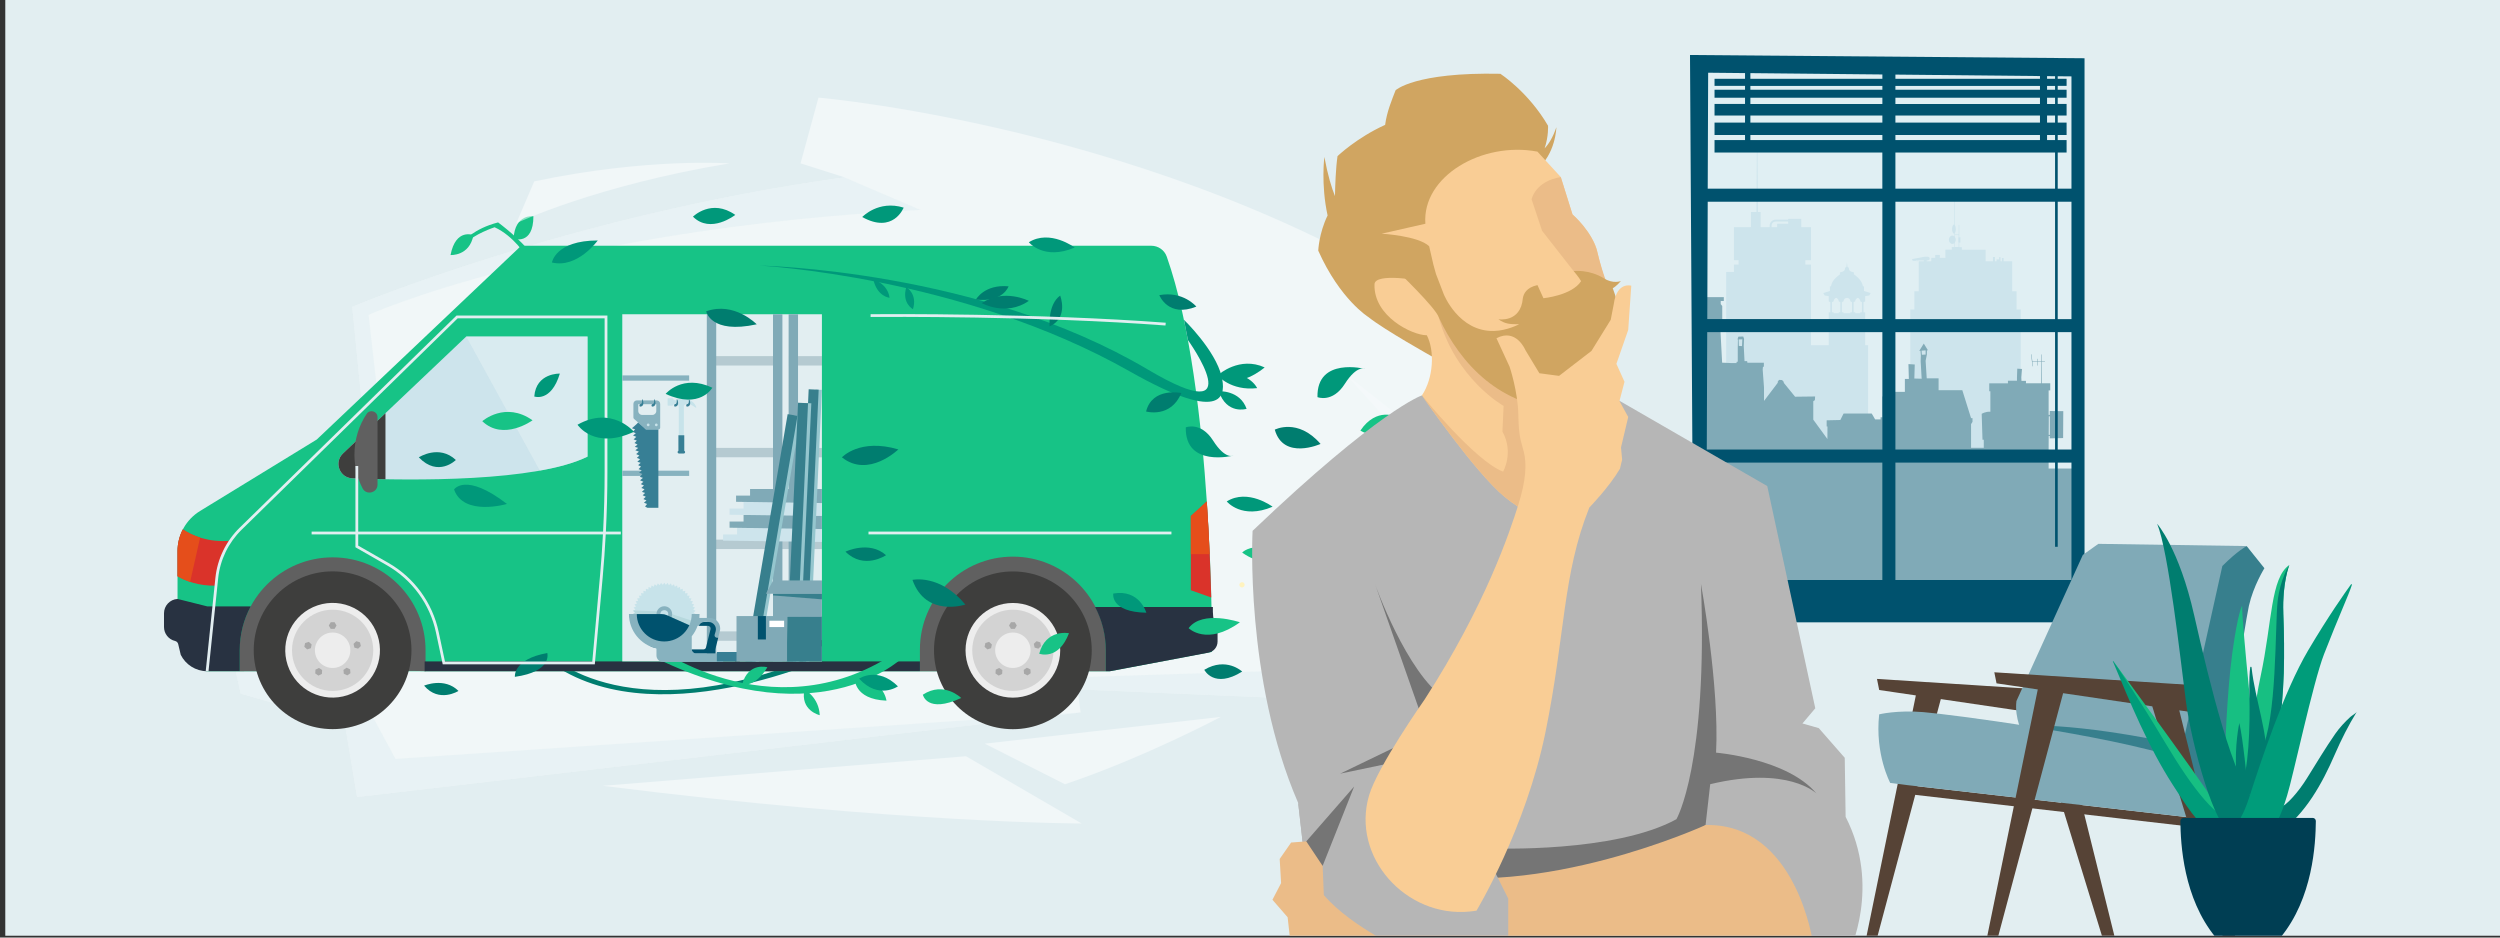 <?xml version="1.0" encoding="UTF-8" standalone="no"?>
<svg xmlns="http://www.w3.org/2000/svg" xmlns:xlink="http://www.w3.org/1999/xlink" data-name="Laag 1" id="Laag_1" version="1.1" viewBox="0 0 800 300">
    
  <rect x="0" y="0" width="800" height="300" fill="#333333" stroke="none"/>
    
  <defs>
        
    <style>
      .cls-1, .cls-2, .cls-3, .cls-4, .cls-5, .cls-6, .cls-7, .cls-8, .cls-9, .cls-10, .cls-11, .cls-12, .cls-13, .cls-14, .cls-15, .cls-16, .cls-17, .cls-18, .cls-19, .cls-20, .cls-21, .cls-22, .cls-23, .cls-24, .cls-25, .cls-26, .cls-27, .cls-28, .cls-29, .cls-30, .cls-31, .cls-32, .cls-33, .cls-34, .cls-35, .cls-36, .cls-37, .cls-38, .cls-39, .cls-40, .cls-41 {
        stroke-width: 0px;
      }

      .cls-1, .cls-22 {
        fill: #e0eff3;
      }

      .cls-2 {
        opacity: .11;
      }

      .cls-2, .cls-3, .cls-10, .cls-12, .cls-14, .cls-22 {
        isolation: isolate;
      }

      .cls-2, .cls-21 {
        fill: #000;
      }

      .cls-42 {
        clip-path: url(#clippath);
      }

      .cls-3, .cls-10 {
        opacity: .2;
      }

      .cls-3, .cls-26 {
        fill: #003e53;
      }

      .cls-4 {
        fill: none;
      }

      .cls-5 {
        fill: #87b2bf;
      }

      .cls-6 {
        fill: #c7e3ea;
      }

      .cls-7 {
        fill: #606060;
      }

      .cls-8 {
        fill: #009c7a;
      }

      .cls-9 {
        fill: #564336;
      }

      .cls-10, .cls-14, .cls-38 {
        fill: #fff;
      }

      .cls-11 {
        fill: #757575;
      }

      .cls-12 {
        fill: #e6f2f5;
      }

      .cls-12, .cls-14, .cls-22 {
        opacity: .5;
      }

      .cls-13 {
        fill: #00987a;
      }

      .cls-15 {
        fill: #b6b6b6;
      }

      .cls-16 {
        fill: #f9cd95;
      }

      .cls-17 {
        fill: #efb484;
      }

      .cls-43 {
        clip-path: url(#clippath-1);
      }

      .cls-44 {
        clip-path: url(#clippath-2);
      }

      .cls-18 {
        fill: #fee67e;
      }

      .cls-19 {
        fill: #80aab7;
      }

      .cls-20 {
        fill: #cde4ec;
      }

      .cls-23 {
        fill: #d0a561;
      }

      .cls-24 {
        fill: #ededed;
      }

      .cls-25 {
        fill: #95c6ce;
      }

      .cls-27 {
        fill: #377f95;
      }

      .cls-28 {
        fill: #283241;
      }

      .cls-29 {
        fill: #3e3e3d;
      }

      .cls-30 {
        fill: #e2eef1;
      }

      .cls-31 {
        fill: #17bf82;
      }

      .cls-45 {
        opacity: .21;
      }

      .cls-32 {
        fill: #377f8d;
      }

      .cls-33 {
        fill: #b6d8dd;
      }

      .cls-34 {
        fill: #da332a;
      }

      .cls-35 {
        fill: #17c386;
      }

      .cls-36 {
        fill: #ebbc88;
      }

      .cls-37 {
        fill: #414141;
      }

      .cls-39 {
        fill: #e54e1b;
      }

      .cls-40 {
        fill: #00526e;
      }

      .cls-41 {
        fill: #007d6f;
      }
    </style>
        
    <clipPath id="clippath">
            
      <rect class="cls-4" height="300" width="800" x="1.69" y="-.56"/>
          
    </clipPath>
        
    <clipPath id="clippath-1">
            
      <path class="cls-4" d="M473.59,195.74l12.75-28.05-28.05-26.14,14.66-35.07C382.42,41.44,261.91,31.24,261.91,31.24l-5.74,21.04,14.03,4.46c-87.99,12.11-157.49,41.44-157.49,41.44l3.83,38.89h10.84l-63.12,26.78,12.75,58.1,9.63,2.77,3.41.98,20.29,5.84,3.92,23.51,114.35-13.36,11.62-1.36,13.37-1.56,27.01-3.16,21.16-2.47,5.15-.6,38.87-4.54-.92-7.39,136.92,5.86,2.02-17.99-19.13-15.3,8.93,2.55h-.02Z"/>
          
    </clipPath>
        
    <clipPath id="clippath-2">
            
      <rect class="cls-4" height="111.08" width="63.88" x="199.13" y="100.56"/>
          
    </clipPath>
      
  </defs>
    
  <g class="cls-42">
        
    <g>
            
      <rect class="cls-30" height="300" width="800" x="1.69" y="-.56"/>
            
      <g>
                
        <path class="cls-1" d="M432.15,72.68s20.4,8.93,36.98,21.68l5.74-8.93s-15.3-9.56-42.72-12.75Z"/>
                
        <path class="cls-14" d="M315.1,237.97l75.57-8.57s-24.15,12.88-49.88,21.57l-25.69-13Z"/>
                
        <path class="cls-14" d="M192.86,251.46l116.26-9.47,37.03,21.53s-57.7,0-153.29-12.06h0Z"/>
                
        <path class="cls-18" d="M396.61,187.23c.05.46.46.8.92.75s.8-.46.75-.93-.46-.8-.92-.75-.8.46-.75.93Z"/>
                
        <polygon class="cls-10" points="486.35 167.69 458.29 141.55 430.25 119.42 475.03 168.79 467.2 193.92 473.59 195.74 486.35 167.69"/>
              
      </g>
            
      <g>
                
        <path class="cls-14" d="M473.59,195.74l12.75-28.05-28.05-26.14,14.66-35.07C382.42,41.44,261.91,31.24,261.91,31.24l-5.74,21.04,14.03,4.46c-87.99,12.11-157.49,41.44-157.49,41.44l3.83,38.89h10.84l-63.12,26.78,12.75,58.1,9.63,2.77,3.41.98,20.29,5.84,3.92,23.51,114.35-13.36,11.62-1.36,13.37-1.56,27.01-3.16,21.16-2.47,5.15-.6,38.87-4.54-.92-7.39,136.92,5.86,2.02-17.99-19.13-15.3,8.93,2.55h-.02Z"/>
                
        <g class="cls-43">
                    
          <g>
                        
            <polygon class="cls-22" points="461.25 213 316.58 217.59 344.86 220.62 481.78 226.49 483.8 208.49 466.88 194.96 461.25 213"/>
                        
            <path class="cls-22" d="M117.94,100.76s61.14-27.56,176.54-33.59l-24.28-10.43c-87.99,12.11-157.49,41.44-157.49,41.44l3.83,38.89h10.84l21.56-.15-27.56-6.03-3.44-30.14h0Z"/>
                        
            <polygon class="cls-22" points="64.25 163.86 77 221.96 110.34 231.55 114.26 255.06 345.78 228.01 126.55 242.85 114.49 220.46 86.07 217.02 64.25 163.86"/>
                      
          </g>
                  
        </g>
              
      </g>
            
      <g>
                
        <polygon class="cls-1" points="543.13 20.61 665.31 20.61 664.7 188.86 543.89 188.03 543.13 20.61"/>
                
        <path class="cls-20" d="M645.3,99.02v-5.82h-1.39v-9.6h-2.76v-1.03h-.52v1.03h-.46v-1.32h-.46v.7h-.81v.63h-.52v-1.38h-.64v1.38h-2.34v-3.7h-7.61v-.83h-.83v-1.48h.37v-1.66h-.37v-3.97h-.18v3.05h-1.2v-.51c.17-.25.28-.7.28-1.2s-.11-.95-.28-1.2v-7.99h-.18v7.8s-.09-.04-.14-.04c-.33,0-.6.64-.6,1.43s.27,1.43.6,1.43c.05,0,.09-.02.14-.04v.94c-.18-.16-.4-.26-.65-.26-.61,0-1.11.6-1.11,1.34s.5,1.34,1.11,1.34c.24,0,.46-.1.65-.26v1.27h-.83v.83h-2.04v2.61h-1.78v-.93h-1.48v.93h-1.27v1.09h-1.45v-.28h.38c.32,0,.58-.26.58-.58s-.26-.58-.58-.58h-1.09l-3.93.74v.42h.23v.14h.97v-.14h.28v.37h.14v-.37h2.09v.28h-1.62v9.6h-1.39v5.82h-1.31v79h35.34v-79h-1.34ZM625.56,77.58c.17-.24.28-.54.28-.88s-.11-.64-.28-.88v-.6h1.2v.69h-.09v1.66h.09v1.48h-1.2v-1.48h0Z"/>
                
        <path class="cls-20" d="M552.38,87.02v62.49h47.67v-4.93h-2.25v-34.12h-.94v-10.52h-.53v-3.21l.53-.31v-1.66l1.28-.2.45-.78-2.11-.67v-1.48h-.35c-.34-1.9-1.6-2.82-2.97-3.94.08-.06.12-.15.12-.26,0-.19-.15-.36-.35-.36l-.57-.15c-.17-.13-.33-.24-.48-.34-.11-.15-.21-.33-.21-.54,0-.34-.18-.55-.47-.61l-.18-1.43-.17,1.43c-.29.06-.47.27-.47.61,0,.2-.11.39-.22.54-.15.1-.31.22-.48.34l-.58.15c-.19,0-.35.17-.35.36,0,.1.05.2.13.26-1.36,1.11-2.63,2.03-2.97,3.94h-.35v1.48l-2.11.67.45.78,1.29.2v1.66l.52.31v3.21h-.52v10.52h-5.67v-25.79h-1.8v-1.4h1.8v-10.58h-3.12v-2.65h-4.19v.25h-3.99c-1.06,0-1.93.87-1.93,1.93v.47h-2.89v-4.85h-.89l-.13-20.94h-.18l-.12,20.94h-1.77v4.85h-5.44v10.58h1.47v1.4h-1.47v2.35h-2.5,0ZM572.22,70.9v.69h-3.53v1.1h-1.79v-.47c0-.73.59-1.32,1.32-1.32h4ZM593.16,96.72l.52-.31c0-.6.59-1.09.81-1.09s.81.49.81,1.09l.53.31v3.21h-.53v.29h-1.62v-.29h-.52v-3.21ZM589.41,96.72l.52-.31c0-.6.49-1.09,1.09-1.09s1.1.49,1.1,1.09l.52.31v3.21h-.52v.29h-2.19v-.29h-.52v-3.21ZM586.23,96.72l.53-.31c0-.6.58-1.09.81-1.09s.81.49.81,1.09l.52.31v3.21h-.52v.29h-1.62v-.29h-.53v-3.21Z"/>
                
        <path class="cls-19" d="M664.08,155.24v-5.31h-8.52v-6.71l.02-3.71h.34v.77l4.28-.1.05-8.61-4.33-.05v1.24h-.36v-7.84h.52v-2.27h-2.73v-6.91h1.03v-.15h-1.03v-2.17h-.15l-.02,2.17h-1.11v-.77h-.15v.77h-1.56l-.3-2.21-.15.02.52,3.83.15-.02-.2-1.47h1.54v1.24h.15v-1.24h1.11l-.06,6.91h-4.81v-.77h-1.44l-.05-1.13.21-2.68-1.5-.1-.1,2.84v1.03h-2.89v.83h-5.98v2.53h.36v6.55c-1.55-.1-2.78.67-2.78.67l.26,8.3h.41v2.58h-4.07v-7.58l.46-.72v-1.19h-.46l-2.8-8.94h-7.59v-3.8h-3.8l-.35-5.61.4-1.99.02-1.36.32-.02-1.33-2.15-1.45,2.34.4-.03.11,1.48-.06,1.83.32,5.63-2.34-.06.13-4.49-2.02-.13.13,4.74h-1.27v4.14h-4.88l-.05,8.04h-.98l-.15-3.76.05-2.89-1.19.1v2.94l.05,3.71h-.62v.67h-1.75l-1.08-1.86h-9.02l-1.03,2.06-4.38.1v1.96h.26l-.02,4.03-4.52-6.2v-5.9l.51-.34.08-1.18-6.41.08-3.71-4.55.18-.08-.63-.7-.98-.06-.51.73.19.09-4.49,5.92v-4.3l-.42-5.73.08-.84.3-.13v-1.22h-5.27l-.08-.51h-.84l-.25-4.81.08-2.2h.06l-.3-.88-1.57.05-.27.89h.14l-.06,2.76v4.36l-.38.06v.38h-1.77l-2.85-.13-.51-9.77v-3.29l.55-.62v-4.44l-.49-.62v-.99h.99v-1.23h-9.26v91.5h121.81v-31.35h-.09ZM655.62,133.22h.31v5.93h-.34l.03-5.93ZM557.44,110.75l-1.01-.06-.06-2.07,1.18-.03-.11,2.17h0ZM614.9,112.21l1.3-.09v1.34l-1.2.06-.1-1.32h0Z"/>
                
        <path class="cls-40" d="M667.05,189.76V18.64l-126.25-1.04,1.04,172.16h-6.25v7.3h7.83v2.09h122.08v-2.09h7.83v-7.3h-6.28ZM560.12,43.21h42.24v1.61h-42.24v-1.61ZM560.12,36.96h42.24v2.27h-42.24v-2.27ZM560.12,31.28h42.24v1.99h-42.24v-1.99ZM560.12,27.49h42.24v1.23h-42.24v-1.23ZM657.62,28.72h-2.56v-1.23h2.56v1.23ZM657.62,33.27h-2.56v-1.99h2.56v1.99ZM657.62,39.23h-2.56v-2.27h2.56v2.27ZM657.62,44.82h-2.56v-1.61h2.56v1.61ZM606.53,43.21h46.26v1.61h-46.26v-1.61ZM606.53,36.96h46.26v2.27h-46.26v-2.27ZM606.53,31.28h46.26v1.99h-46.26v-1.99ZM652.79,28.72h-46.26v-1.23h46.26v1.23ZM657.62,48.8v11.58h-51.09v-11.58s51.09,0,51.09,0ZM657.62,102.12h-51.09v-37.56h51.09v37.56ZM657.62,106.29v37.56h-51.09v-37.56s51.09,0,51.09,0ZM658.47,106.29h4.4v37.56h-4.4v-37.56ZM658.47,102.12v-37.56h4.4v37.56s-4.4,0-4.4,0ZM606.53,148.03h51.09v26.94h.85v-26.94h4.4v37.56h-56.34v-37.56ZM662.87,60.38h-4.4v-11.58h2.84v-3.98h-2.84v-1.61h2.84v-3.98h-2.84v-2.27h2.84v-3.7h-2.84v-1.99h2.84v-2.56h-2.84v-1.23h2.84v-2.27h-2.84v-.81l4.4.04s0,35.94,0,35.94ZM657.62,25.21h-2.56v-.85l2.56.03v.82ZM606.53,23.87l46.26.47v.87h-46.26v-1.34ZM602.36,25.21h-42.24v-1.81l42.24.43v1.38ZM546.61,23.27l11.8.12v1.82h-9.76v2.27h9.76v1.23h-9.76v2.56h9.76v1.99h-9.76v3.7h9.76v2.27h-9.76v3.98h9.76v1.61h-9.76v3.98h53.7v11.58h-55.88s.14-37.11.14-37.11ZM546.46,64.55h55.9v37.56h-56.03l.14-37.56h-.01ZM546.31,106.29h56.05v37.56h-56.19s.14-37.56.14-37.56ZM546.15,148.03h56.2v37.56h-56.34l.14-37.56Z"/>
              
      </g>
            
      <g>
                
        <polygon class="cls-9" points="672.83 300.14 676.77 300.14 659.23 229.35 663.68 230.01 667.23 227.17 666.52 221.5 600.63 217.25 601.34 220.8 613.07 222.53 597.17 300.14 600.65 300.14 621.06 223.71 650.73 228.09 672.83 300.14"/>
                
        <path class="cls-32" d="M718.94,174.75l5.67,7.08s-3.54,5.67-4.96,12.04c-1.42,6.38-8.5,53.84-8.5,53.84l-2.83.71,2.13,2.83-4.25,10.63-8.5-19.13-50.3-7.79.71-7.79,56.67-49.59,14.17-2.83h0Z"/>
                
        <polygon class="cls-9" points="610.55 251.26 610.55 254.09 702.65 264.72 703.36 261.89 610.55 251.26"/>
                
        <path class="cls-19" d="M647.39,234.96s-2.83-4.96-2.13-10.63l21.25-46.76,4.96-3.54,47.47.71s-2.83,1.42-7.79,6.38l-12.75,57.38s-27.63-6.38-48.17-6.38l-2.83,2.83h-.01Z"/>
                
        <path class="cls-19" d="M610.55,251.26l-5.67-.71s-4.96-9.21-3.54-21.96c0,0,5.67-1.42,14.17-.71,8.5.71,58.09,7.08,82.18,14.88l5.67,19.13-92.81-10.63h0Z"/>
                
        <polygon class="cls-9" points="711.46 300.14 715.4 300.14 697.36 227.31 701.23 227.88 704.77 225.05 704.07 219.38 638.18 215.13 638.89 218.67 652.09 220.62 635.8 300.14 639.28 300.14 660.2 221.82 688.73 226.03 711.46 300.14"/>
              
      </g>
            
      <g>
                
        <g>
                    
          <path class="cls-41" d="M267.59,209.19s-59.66,28.35-93.52,1.27l1.06-1.48s26.66,27.72,91.82-1.69l.63,1.9h0Z"/>
                    
          <path class="cls-35" d="M166.77,78.64l-65.41,62.01-37.35,22.87c-4.47,2.74-7.2,7.61-7.2,12.85v27.97c0,2.48,3.24,3.06,4.8,4.75,1.74,1.88,1.93,5.71,4.69,5.71h288.84l32.71-6.2s.53-83.96-14.49-126.48c-.74-2.09-2.72-3.48-4.94-3.48h-201.65Z"/>
                    
          <path class="cls-7" d="M353.85,214.57v-6.71c0-16.42-13.32-29.74-29.74-29.74s-29.74,13.32-29.74,29.74v6.94h59.47v-.23h0Z"/>
                    
          <path class="cls-7" d="M76.7,214.8s59.48-.3,59.48,0v-6.71c0-16.42-13.32-29.74-29.74-29.74s-29.74,13.32-29.74,29.74v6.71Z"/>
                    
          <circle class="cls-29" cx="106.43" cy="208.08" r="25.24"/>
                    
          <circle class="cls-24" cx="106.43" cy="208.08" r="15.15" transform="translate(-60.35 44.35) rotate(-18.44)"/>
                    
          <path class="cls-2" d="M93.44,208.1c0,7.18,5.82,13,13,13s13-5.82,13-13-5.82-13-13-13-13.01,5.82-13,13ZM100.77,208.08c0-3.13,2.54-5.67,5.67-5.67s5.67,2.54,5.67,5.67-2.54,5.67-5.67,5.67-5.67-2.53-5.67-5.67Z"/>
                    
          <g class="cls-45">
                        
            <polygon class="cls-21" points="107.07 199.11 107.69 200.17 107.07 201.24 105.83 201.24 105.21 200.17 105.83 199.11 107.07 199.11"/>
                        
            <polygon class="cls-21" points="97.63 205.78 98.81 205.39 99.73 206.22 99.48 207.42 98.3 207.81 97.38 206.98 97.63 205.78"/>
                        
            <polygon class="cls-21" points="102.06 213.74 103.08 214.42 103.01 215.65 101.9 216.2 100.88 215.51 100.95 214.29 102.06 213.74"/>
                        
            <polygon class="cls-21" points="112.04 214.2 112.14 215.43 111.12 216.13 110.01 215.59 109.91 214.37 110.93 213.67 112.04 214.2"/>
                        
            <polygon class="cls-21" points="115.2 205.54 115.48 206.73 114.59 207.58 113.4 207.23 113.13 206.03 114.02 205.18 115.2 205.54"/>
                      
          </g>
                    
          <path class="cls-34" d="M56.81,176.37v8.03c2.76,1.59,6.87,3.13,12.32,3.02l.25-2.38c.44-4.33,1.98-8.45,4.4-12-7.21.6-12.28-1.64-15.27-3.63-1.11,2.11-1.7,4.5-1.7,6.95h0Z"/>
                    
          <path class="cls-39" d="M56.81,176.37v8.03c1.12.65,2.46,1.29,4.03,1.81l3.19-14.17c-2.3-.73-4.13-1.7-5.52-2.63-1.11,2.12-1.7,4.51-1.7,6.96Z"/>
                    
          <polygon class="cls-4" points="97.02 143.3 101.98 144.77 146.28 101.42 142.74 101.42 101.36 140.65 97.02 143.3"/>
                    
          <line class="cls-4" x1="124.2" x2="124.2" y1="125.73" y2="158.57"/>
                    
          <path class="cls-28" d="M52.48,196.25v4.39c0,2.13,1.46,3.99,3.55,4.47h0c.49.12.87.5.99.99l.82,3.45c1.55,3.11,4.76,5.24,8.47,5.24h10.4v-6.71c0-5.08,1.27-9.87,3.52-14.04h-13.92l-9.49-2.38h0c-2.45.14-4.34,2.17-4.34,4.59Z"/>
                    
          <g>
                        
            <circle class="cls-29" cx="324.12" cy="208.1" r="25.24"/>
                        
            <circle class="cls-24" cx="324.12" cy="208.1" r="15.15"/>
                        
            <path class="cls-2" d="M311.12,208.1c0,7.18,5.82,13,13,13s13-5.82,13-13-5.82-13-13-13-13.01,5.82-13,13ZM318.45,208.08c0-3.13,2.54-5.67,5.67-5.67s5.67,2.54,5.67,5.67-2.54,5.67-5.67,5.67-5.67-2.53-5.67-5.67Z"/>
                        
            <g class="cls-45">
                            
              <polygon class="cls-21" points="324.75 199.11 325.37 200.17 324.75 201.24 323.51 201.24 322.89 200.17 323.51 199.11 324.75 199.11"/>
                            
              <polygon class="cls-21" points="315.31 205.78 316.49 205.39 317.4 206.22 317.15 207.42 315.98 207.81 315.06 206.98 315.31 205.78"/>
                            
              <polygon class="cls-21" points="319.74 213.74 320.76 214.42 320.69 215.65 319.58 216.2 318.56 215.51 318.63 214.29 319.74 213.74"/>
                            
              <polygon class="cls-21" points="329.72 214.2 329.82 215.43 328.79 216.13 327.69 215.59 327.59 214.37 328.6 213.67 329.72 214.2"/>
                            
              <polygon class="cls-21" points="332.88 205.54 333.16 206.73 332.27 207.58 331.08 207.23 330.81 206.03 331.7 205.18 332.88 205.54"/>
                          
            </g>
                      
          </g>
                    
          <path class="cls-28" d="M350.43,194.24c2.18,4.13,3.42,8.85,3.42,13.85v6.71h1.29l31.5-5.94c1.73-.3,2.98-1.8,2.98-3.55v-4.02h0c-.99-1.67-1.5-3.57-1.5-5.5v-1.55h-37.68s-.01,0-.01,0Z"/>
                    
          <g>
                        
            <path class="cls-20" d="M109.75,145.11c-2.96,2.8-1.09,7.78,2.98,7.95,19.2.75,58.79,1.17,75.29-6.94v-38.44h-38.82l-39.44,37.43h-.01Z"/>
                        
            <path class="cls-12" d="M149.2,107.68l23.55,42.92c6.01-1.07,11.31-2.54,15.26-4.49v-38.44h-38.81Z"/>
                      
          </g>
                    
          <g>
                        
            <path class="cls-34" d="M381.07,165.14v23.74l6.53,2.32c-.12-4.11-.27-8.78-.5-13.88-.23-5.24-.52-10.91-.93-16.85l-5.11,4.67h0Z"/>
                        
            <path class="cls-39" d="M381.07,165.14v12.18h6.03c-.23-5.24-.52-10.91-.93-16.85l-5.11,4.68h0Z"/>
                      
          </g>
                    
          <rect class="cls-28" height="3.15" width="158.49" x="135.88" y="211.65"/>
                    
          <path class="cls-13" d="M379.44,136.76s4.8-1.97,8.75,4.23,6.49,4.8,6.49,4.8c0,0-15.52,3.95-15.23-9.03h0Z"/>
                    
          <path class="cls-13" d="M343.9,79.21s-7.9-5.92-14.67-1.69c0,0,4.8,5.92,14.67,1.69Z"/>
                    
          <path class="cls-41" d="M382.83,98.11s-4.23-5.08-11.85-3.67c0,0,2.82,7.33,11.85,3.67Z"/>
                    
          <path class="cls-35" d="M168.43,82.03s-3.95-6.49-10.16-9.31c0,0-6.77,2.26-9.03,5.08l-.99-.56s3.39-4.09,11.14-6.07c0,0,8.18,6.07,10.44,10.16l-1.41.71h.01Z"/>
                    
          <path class="cls-35" d="M144.17,81.61s6.07.42,7.33-6.35c0,0-5.64-2.4-7.33,6.35Z"/>
                    
          <path class="cls-35" d="M170.69,69.19s-5.92-.85-6.35,7.19c0,0,6.35,2.26,6.35-7.19Z"/>
                    
          <path class="cls-35" d="M290.02,209.4s-25.81,27.5-79.98,1.27l-.42-3.81s40.2,29.62,80.4-.42v2.96h0Z"/>
                    
          <path class="cls-35" d="M283.67,224.21s-.85-7.19-10.16-7.19c0,0-.42,6.77,10.16,7.19Z"/>
                    
          <path class="cls-35" d="M237.49,218.99s4.06,1.21,8.07-5.46c0,0-6.08-1.81-8.07,5.46h0Z"/>
                    
          <path class="cls-13" d="M274.91,217.16s5.91-4.01,12.43,2.47c0,0-6.22,4.36-12.43-2.47Z"/>
                    
          <path class="cls-13" d="M380.15,108.83s21.25,29.61-12.91,9.38c-53.95-31.95-124.2-33.22-124.2-33.22,0,0,64.74,3.39,118.48,33.85,31.45,17.83,30.58,6.71,29.41,1.69-1.97-8.46-12.06-18.2-12.06-18.2l1.27,6.49h.01Z"/>
                    
          <path class="cls-41" d="M366.75,131.68s7.9,2.26,11.28-5.92c0,0-9.31-1.97-11.28,5.92Z"/>
                    
          <path class="cls-41" d="M312.3,95.85s2.68-4.94,10.44-4.23c0,0-1.69,5.22-10.44,4.23Z"/>
                    
          <path class="cls-41" d="M329.23,96.28s-7.9-4.09-15.09.71c0,0,7.76,4.37,15.09-.71Z"/>
                    
          <path class="cls-41" d="M335.86,104.46s-.56-7.05,3.39-9.87c0,0,2.82,7.05-3.39,9.87Z"/>
                    
          <path class="cls-13" d="M279.44,89.36s4.65,1.41,5.22,5.92c0,0-3.95-.28-5.22-5.92Z"/>
                    
          <path class="cls-13" d="M290.02,91.9s3.67,2.12,2.12,7.05c0,0-3.67-1.97-2.12-7.05Z"/>
                    
          <path class="cls-13" d="M390.02,119.83s6.63-5.92,14.67-2.26c0,0-8.6,7.62-14.67,2.26Z"/>
                    
          <path class="cls-13" d="M390.02,125.19s6.77-.42,8.89,5.64c0,0-6.35,1.97-8.89-5.64Z"/>
                    
          <path class="cls-13" d="M389.6,120.11s4.23,5.08,12.69,4.09c0,0-2.82-6.21-12.69-4.09Z"/>
                    
          <path class="cls-13" d="M421.58,127.08s4.8,1.97,8.75-4.23c3.95-6.21,6.49-4.8,6.49-4.8,0,0-15.52-3.95-15.23,9.03h0Z"/>
                    
          <path class="cls-41" d="M407.93,137.49s7.37-3.85,14.65,4.57c0,0-11.88,5.34-14.65-4.57Z"/>
                    
          <path class="cls-35" d="M446.98,133.4s-6.43-3.33-11.65,4.37c0,0,5.37,4.15,11.65-4.37Z"/>
                    
          <path class="cls-13" d="M440.22,150.82s5.91-4.01,12.43,2.47c0,0-6.22,4.36-12.43-2.47Z"/>
                    
          <path class="cls-13" d="M407.23,162.15s-7.9-5.92-14.67-1.69c0,0,4.8,5.92,14.67,1.69Z"/>
                    
          <path class="cls-13" d="M176.61,84s1.13-7.05,14.67-7.05c0,0-6.49,9.03-14.67,7.05Z"/>
                    
          <path class="cls-13" d="M221.75,69.33s5.92-5.92,13.54-.56c0,0-7.9,6.21-13.54.56Z"/>
                    
          <path class="cls-13" d="M275.91,69.45s5.16-5.53,13.26-3.01c0,0-3.31,8.54-13.26,3.01Z"/>
                    
          <path class="cls-13" d="M473.67,135.63s5.16-5.53,13.26-3.01c0,0-3.31,8.54-13.26,3.01Z"/>
                    
          <path class="cls-13" d="M145.3,156.64s3.59-5.64,16.93,4.62c0,0-13.85,4.1-16.93-4.62h0Z"/>
                    
          <path class="cls-29" d="M112.73,153.06c3.07.12,6.68.23,10.62.3v-21.15l-13.6,12.9c-2.96,2.81-1.09,7.8,2.99,7.95h-.01Z"/>
                    
          <path class="cls-7" d="M113.42,145.46c0,3.93.94,7.62,2.61,10.82,1.21,2.34,4.78,1.43,4.78-1.21v-21.59c0-1.86-2.42-2.62-3.46-1.07-2.48,3.67-3.93,8.18-3.93,13.06h0Z"/>
                    
          <path class="cls-35" d="M154.33,134.78s7.33-6.49,16.08-.28c0,0-9.31,6.77-16.08.28Z"/>
                    
          <path class="cls-13" d="M179.15,119.55s-7.62-.28-8.18,7.33c0,0,5.36,1.97,8.18-7.33Z"/>
                    
          <path class="cls-41" d="M134.02,146.35s6.49-4.23,11.85.85c0,0-5.64,5.64-11.85-.85Z"/>
                    
          <path class="cls-41" d="M135.71,219.41s6.49-2.82,11,1.69c0,0-6.21,3.95-11-1.69Z"/>
                    
          <path class="cls-41" d="M175.13,208.97s1.76,5.92-10.37,7.62c0,0-.71-5.64,10.37-7.62Z"/>
                    
          <path class="cls-41" d="M397.5,214.9s-5.08-4.8-12.13-.56c0,0,3.1,6.21,12.13.56Z"/>
                    
          <path class="cls-41" d="M427.4,193.74s-2.45-.75-5.64-4.51-10.16.28-10.16.28c0,0,4.8,9.87,15.8,4.23h0Z"/>
                    
          <path class="cls-35" d="M397.5,176.82s1.97-2.26,7.33-1.69,7.94-1.83,7.94-1.83c0,0-4.56,11.15-15.28,3.52h.01Z"/>
                    
          <path class="cls-35" d="M257.44,220.61s4.65,2.54,4.87,8.25c0,0-6.35-1.48-4.87-8.25Z"/>
                    
          <path class="cls-35" d="M307.58,223.36s-5.5-5.5-12.27-1.06c0,0,1.27,6.14,12.27,1.06Z"/>
                    
          <path class="cls-35" d="M342.07,202.63s-7.41-1.48-9.52,6.56c0,0,6.14,2.33,9.52-6.56Z"/>
                    
          <path class="cls-35" d="M396.77,199.13s-11.96-4.1-16.41,1.88c0,0,5.81,5.81,16.41-1.88Z"/>
                    
          <path class="cls-13" d="M366.82,196.07s-2.12-7.62-10.58-6.14c0,0-1.06,5.92,10.58,6.14Z"/>
                    
          <path class="cls-13" d="M448.91,141.06s-2.12-6.35-9.1-4.23c0,0-.85,6.35,9.1,4.23Z"/>
                    
          <path class="cls-41" d="M430.93,160.1s-3.39-5.92-9.94-1.69c0,0,1.69,4.65,9.94,1.69Z"/>
                  
        </g>
                
        <g>
                    
          <path class="cls-4" d="M114.63,174.6l9.63,5.51c8.26,4.72,14.14,12.77,16.12,22.07l2.02,9.5h47.13l2.44-27.04c.41-4.52.73-9.07.97-13.64h-78.31v3.59h0Z"/>
                    
          <rect class="cls-30" height=".89" width="96.94" x="277.92" y="170.11"/>
                    
          <path class="cls-30" d="M278.59,101.43c5.08-.04,53.39-.35,94.37,2.73l.07-.89c-41.01-3.08-89.36-2.77-94.44-2.73"/>
                    
          <path class="cls-30" d="M198.66,170.12h-4.78c.32-6.34.49-12.7.49-19.04v-50.11h-48.28l-.13.13-69.26,67.76c-4.39,4.3-7.16,10.03-7.78,16.13l-3.09,29.77.89.09,3.09-29.77c.6-5.89,3.27-11.43,7.52-15.58l69.12-67.64h47.03v49.22c0,6.34-.17,12.7-.49,19.04h-78.36v-21.01h-.89v21.01h-14.02v.89h14.02v4.11l10.07,5.77c8.05,4.6,13.77,12.43,15.69,21.48l2.17,10.21h48.67l2.52-27.85c.41-4.54.73-9.12.97-13.72h4.83M191.97,184.65l-2.44,27.04h-47.14l-2.02-9.5c-1.97-9.31-7.85-17.35-16.11-22.08l-9.63-5.51v-3.59h78.31c-.24,4.57-.56,9.12-.97,13.64h0Z"/>
                  
        </g>
                
        <g>
                    
          <rect class="cls-30" height="111.08" width="63.88" x="199.13" y="100.56"/>
                    
          <g class="cls-44">
                        
            <g>
                            
              <g>
                                
                <g>
                                    
                  <rect class="cls-3" height="3.01" width="23.52" x="226.94" y="202.04"/>
                                    
                  <rect class="cls-20" height="3.01" width="59.91" x="250.45" y="202.04"/>
                                  
                </g>
                                
                <g>
                                    
                  <rect class="cls-3" height="3.01" width="23.52" x="226.94" y="172.68"/>
                                    
                  <rect class="cls-3" height="3.01" width="59.91" x="250.45" y="172.69"/>
                                  
                </g>
                                
                <g>
                                    
                  <rect class="cls-3" height="3.01" width="23.52" x="226.94" y="143.32"/>
                                    
                  <rect class="cls-3" height="3.01" width="59.91" x="250.46" y="143.33"/>
                                  
                </g>
                                
                <g>
                                    
                  <rect class="cls-3" height="3.01" width="22.02" x="226.93" y="113.96"/>
                                    
                  <rect class="cls-3" height="3.01" width="59.91" x="252.46" y="113.97"/>
                                  
                </g>
                                
                <g>
                                    
                  <rect class="cls-19" height="111.76" width="3.01" x="247.36" y="100"/>
                                    
                  <rect class="cls-19" height="111.76" width="3.01" x="252.36" y="100"/>
                                  
                </g>
                                
                <g>
                                    
                  <rect class="cls-5" height="1.69" width="42.7" x="177.83" y="120.12"/>
                                    
                  <rect class="cls-5" height="1.69" width="42.7" x="177.83" y="150.61"/>
                                    
                  <g>
                                        
                    <g>
                                            
                      <path class="cls-5" d="M210.15,128.12h-6.35c-.61,0-1.11.5-1.11,1.11v4.37c0,.17.07.33.2.44l1.44,1.28c.52.4,2.1,1.86,2.34,2.09l.03.03h3.97c.33,0,.59-.26.59-.59v-7.61c0-.61-.5-1.11-1.11-1.11h0ZM210.01,129.34v2.18c0,.7-.57,1.26-1.26,1.26h-3.25c-.7,0-1.26-.57-1.26-1.26v-2.18h5.78-.01Z"/>
                                            
                      <path class="cls-27" d="M210.68,162.51v-25.07h-3.98s-2.54-2.36-2.54-2.21-1.95,1.8-1.95,1.8l1.03.37-.77.81.99.44-.88.7,1.03.44-.85.81,1.03.4-.77.77.99.48-.88.74,1.1.33-.92.77,1.14.44-.88.77,1.03.48-.81.74,1.03.44-.88.81,1.07.33-.81.75.92.43-.77.85.99.4-.81.74,1.03.4-.81.92.99.33-.92.77,1.07.48-.85.74,1.03.44-.85.81,1.03.4-.85.85,1.03.33-.77.74.99.48-.77.74.99.44-.81.74.99.4-.63.81.74.4h3.5l.02.02Z"/>
                                            
                      <path class="cls-6" d="M210.01,135.52c-.24,0-.44.2-.44.44s.2.44.44.44.44-.2.44-.44-.2-.44-.44-.44Z"/>
                                            
                      <path class="cls-6" d="M207.42,135.52c-.24,0-.44.2-.44.44s.2.44.44.44.44-.2.44-.44-.2-.44-.44-.44Z"/>
                                          
                    </g>
                                        
                    <path class="cls-27" d="M208.66,129.34c1.05,0,.47-1.74.74-1.58s.91,2.36-.74,2.36c0,0-.41-.31,0-.79h0Z"/>
                                        
                    <path class="cls-27" d="M204.79,129.34c1.05,0,.47-1.74.74-1.58s.91,2.36-.74,2.36c0,0-.41-.31,0-.79h0Z"/>
                                      
                  </g>
                                    
                  <g>
                                        
                    <g>
                                            
                      <path class="cls-6" d="M222.82,130.29c-1.08-2.76-3.98-2.87-3.98-2.87h-1.47c-.09,0-.18.05-.22.13-.18.33-.52.55-.92.55s-.74-.22-.92-.55c-.04-.08-.13-.13-.22-.13h-1.32c-.08,0-.14.06-.14.14v2.11c0,.08.06.14.14.14h1.32c.09,0,.18-.05.22-.13.18-.33.52-.55.92-.55h.09c.51.04.89.5.89,1.01v12.21h1.63v-12.54c.97-1.24,2.94.02,3.76.63.11.08.27-.03.21-.17v.02Z"/>
                                            
                      <path class="cls-27" d="M218.97,144.26v-4.98h-1.88v4.98c-.16.07-.27.23-.27.41s.2.46.46.46h1.5c.25,0,.46-.2.46-.46,0-.18-.11-.34-.27-.41Z"/>
                                          
                    </g>
                                        
                    <path class="cls-27" d="M219.77,129.34c1.05,0,.47-1.74.74-1.58s.91,2.36-.74,2.36c0,0-.41-.31,0-.79h0Z"/>
                                        
                    <path class="cls-27" d="M215.9,129.34c1.05,0,.47-1.74.74-1.58s.91,2.36-.74,2.36c0,0-.41-.31,0-.79h0Z"/>
                                      
                  </g>
                                    
                  <rect class="cls-19" height="111.76" width="3.01" x="226.18" y="100"/>
                                    
                  <rect class="cls-20" height="111.76" width="3.01" x="308.1" y="100"/>
                                    
                  <g>
                                        
                    <path class="cls-37" d="M282.19,211.4c-5.45-4-15.83-6.51-26.74-3.12-10.01,3.11-13.74,3.09-19.39,3.06h-1.85v-2h1.86c5.46.03,9.08.05,18.79-2.97,11.57-3.6,22.66-.88,28.52,3.41l-1.18,1.61h0Z"/>
                                        
                    <polygon class="cls-6" points="222.57 195.46 221.84 195.05 222.4 194.42 221.63 194.09 222.13 193.41 221.33 193.15 221.75 192.43 220.93 192.26 221.28 191.49 220.44 191.41 220.7 190.61 219.86 190.61 220.04 189.79 219.21 189.88 219.3 189.05 218.48 189.23 218.48 188.39 217.68 188.65 217.6 187.81 216.83 188.16 216.66 187.34 215.94 187.76 215.68 186.96 215 187.46 214.67 186.69 214.04 187.25 213.63 186.52 213.07 187.15 212.58 186.47 212.09 187.15 211.53 186.52 211.11 187.25 210.49 186.69 210.15 187.46 209.47 186.96 209.22 187.76 208.49 187.34 208.32 188.16 207.55 187.81 207.47 188.65 206.67 188.39 206.68 189.23 205.86 189.05 205.95 189.88 205.11 189.79 205.29 190.61 204.45 190.61 204.71 191.41 203.88 191.49 204.22 192.26 203.4 192.43 203.83 193.15 203.02 193.41 203.52 194.09 202.75 194.42 203.32 195.05 202.8 195.34 202.59 195.46 203.21 196.02 202.53 196.51 203.21 197 202.59 197.56 203.32 197.98 202.75 198.6 203.52 198.94 203.02 199.62 203.83 199.87 203.4 200.6 204.22 200.77 203.88 201.53 204.71 201.62 204.45 202.42 205.29 202.41 205.11 203.23 205.95 203.14 205.86 203.98 206.68 203.8 206.67 204.64 207.47 204.37 207.55 205.21 208.32 204.86 208.49 205.69 209.22 205.26 209.47 206.07 210.15 205.57 210.49 206.34 211.11 205.77 211.53 206.5 212.09 205.87 212.58 206.56 213.07 205.87 213.63 206.5 214.04 205.77 214.67 206.34 215 205.57 215.68 206.07 215.94 205.26 216.66 205.69 216.83 204.86 217.6 205.21 217.68 204.37 218.48 204.64 218.48 203.8 219.3 203.98 219.21 203.14 220.04 203.23 219.86 202.41 220.7 202.42 220.44 201.62 221.2 201.54 221.28 201.53 221.24 201.46 220.93 200.77 221.73 200.6 221.75 200.6 221.74 200.58 221.33 199.87 222.13 199.62 221.63 198.94 221.95 198.8 222.4 198.6 221.84 197.98 222.57 197.56 221.94 197 222.62 196.51 221.94 196.02 222.57 195.46"/>
                                        
                    <polygon class="cls-33" points="221.63 198.94 221.95 198.8 212.58 195.72 202.8 195.34 202.59 195.46 203.21 196.02 202.53 196.51 203.21 197 202.59 197.56 203.32 197.98 202.75 198.6 207.21 199.29 220.7 202.42 220.44 201.62 221.2 201.54 221.24 201.46 220.93 200.77 221.73 200.6 221.74 200.58 221.33 199.87 222.13 199.62 221.63 198.94"/>
                                        
                    <circle class="cls-5" cx="212.58" cy="196.51" r="2.51"/>
                                        
                    <circle class="cls-6" cx="212.58" cy="196.51" r="1.26"/>
                                        
                    <path class="cls-40" d="M201.28,196.51h10.56c.49,0,.98.1,1.42.3l8.5,3.78-1.05,3.13-1.45,2.22-5.63,1.86h-2.1l-3.04-.81-2.68-2.1-1.75-1.98-1.53-2-1.26-4.41h0Z"/>
                                        
                    <rect class="cls-37" height="2.74" width="1.54" x="235.19" y="209.06"/>
                                        
                    <g>
                                            
                      <path class="cls-5" d="M210.07,207.53v2.24c0,1.12.91,2.03,2.03,2.03h19.31v-1.48l-1.26-1.26h-7.53c-.69,0-1.26-.56-1.26-1.26v-4.2c.8-.99,1.43-2.11,1.87-3.34h.39c.22-.74.91-1.26,1.68-1.26h1.41c1.58,0,2.72,1.53,2.27,3.04l-.31,1.04c-.14.47.21.94.7.94h.46l.53-2.12c.53-2.11-1.07-4.16-3.25-4.16h-3.32c.05-.41.07-.83.07-1.26h-2.51c0,4.85-3.93,8.79-8.79,8.79s-8.79-3.93-8.79-8.79h-2.51c0,5.38,3.76,9.88,8.79,11.02l.02.03Z"/>
                                            
                      <path class="cls-4" d="M225.92,207.17l1.46-5.84c.13-.53-.27-1.05-.82-1.05h-2.93l-2.26,7.53h3.73c.39,0,.73-.26.82-.64h0Z"/>
                                            
                      <path class="cls-40" d="M222.62,209.07h6.28v-1.26l.94-3.76h-.46c-.49,0-.84-.47-.7-.94l.31-1.04c.46-1.52-.68-3.04-2.27-3.04h-1.41c-.78,0-1.46.51-1.68,1.25h2.93c.55,0,.95.52.82,1.05l-1.46,5.84c-.09.38-.43.64-.82.64h-3.73c0,.69.56,1.26,1.26,1.26h0Z"/>
                                          
                    </g>
                                        
                    <rect class="cls-27" height="3.62" width="6.84" x="229.39" y="208.65"/>
                                      
                  </g>
                                  
                </g>
                                
                <polygon class="cls-20" points="231.38 173 231.38 171.02 235.86 171.02 235.86 168.9 265.81 168.9 265.81 173.46 231.38 173"/>
                                
                <polygon class="cls-19" points="233.46 168.87 233.46 166.88 237.94 166.88 237.94 164.77 265.04 164.77 265.04 169.33 233.46 168.87"/>
                                
                <polygon class="cls-20" points="233.46 164.72 233.46 162.73 237.94 162.73 237.94 160.61 267.89 160.61 267.89 165.18 233.46 164.72"/>
                                
                <polygon class="cls-19" points="235.54 160.58 235.54 158.6 240.02 158.6 240.02 156.48 267.12 156.48 267.12 161.04 235.54 160.58"/>
                              
              </g>
                            
              <g>
                                
                <rect class="cls-25" height="2.01" transform="translate(66.72 431.76) rotate(-87.36)" width="112.58" x="203.13" y="179.94"/>
                                
                <rect class="cls-32" height="3.2" transform="translate(65.23 430.05) rotate(-87.36)" width="112.58" x="201.5" y="179.27"/>
                              
              </g>
                            
              <g>
                                
                <rect class="cls-25" height="2.01" transform="translate(23.44 396.21) rotate(-80.32)" width="103.78" x="194.59" y="183.21"/>
                                
                <rect class="cls-32" height="3.2" transform="translate(22.39 394.43) rotate(-80.32)" width="103.78" x="193.01" y="182.35"/>
                              
              </g>
                            
              <g>
                                
                <rect class="cls-25" height="2.01" transform="translate(61.5 430.45) rotate(-87.36)" width="108.14" x="202.06" y="182.02"/>
                                
                <rect class="cls-32" height="3.2" transform="translate(60.01 428.74) rotate(-87.36)" width="108.14" x="200.41" y="181.35"/>
                              
              </g>
                            
              <g>
                                
                <g>
                                    
                  <rect class="cls-19" height="14.59" width="16.23" x="235.68" y="197.14"/>
                                    
                  <rect class="cls-32" height="14.59" width="11.95" x="251.91" y="197.14"/>
                                    
                  <rect class="cls-40" height="7.49" width="2.58" x="242.51" y="197.14"/>
                                    
                  <rect class="cls-38" height="2.03" width="4.72" x="246.2" y="198.63"/>
                                  
                </g>
                                
                <g>
                                    
                  <rect class="cls-19" height="11.59" width="21.22" x="247.37" y="185.81"/>
                                    
                  <polygon class="cls-32" points="247.37 190 268.6 190 268.6 192.24 247.37 190.54 247.37 190"/>
                                    
                  <polygon class="cls-19" points="247.37 185.81 245.1 190 270.04 190 268.6 185.81 247.37 185.81"/>
                                  
                </g>
                              
              </g>
                          
            </g>
                      
          </g>
                  
        </g>
                
        <path class="cls-41" d="M269.42,146.35s5.64-6.21,18.05-2.54c0,0-9.59,9.31-18.05,2.54Z"/>
                
        <path class="cls-13" d="M213,126.04s5.36-6.49,14.95-1.97c0,0-3.95,7.05-14.95,1.97Z"/>
                
        <path class="cls-13" d="M202.85,138.17s-7.05-8.46-18.05-2.26c0,0,5.36,8.18,18.05,2.26Z"/>
                
        <path class="cls-41" d="M242.15,103.78s-7.16-7.39-16.17-4.16c0,0,1.39,7.39,16.17,4.16Z"/>
                
        <path class="cls-41" d="M291.99,185.56s8.75-1.97,16.93,7.9c0,0-12.69,4.23-16.93-7.9Z"/>
                
        <path class="cls-41" d="M270.55,176.53s7.62-3.67,12.98,1.13c0,0-7.05,4.8-12.98-1.13Z"/>
              
      </g>
            
      <g>
                
        <path class="cls-31" d="M676.24,211.55s25.05,33.89,33.1,46.14l1.24,3.31-1.4,6.84-32.94-56.29h0Z"/>
                
        <path class="cls-8" d="M676.11,211.62c-.04-.08.08-.15.13-.07,1.66,2.4,8.17,11.95,16.35,25.67,9.51,15.95,17.02,25.32,23.79,26.29,6.77.97,1.02,1.58,1.02,1.58l2.58,3.06s-3.38,4.51-10.79-.32c-5.91-3.86-10.12-10.84-13.87-16.64-7.98-12.38-13.53-26.03-19.21-39.57h0Z"/>
                
        <path class="cls-31" d="M717.48,193.84s-1.33,1.93-3.14,15.1c-1.81,13.17-2.42,33.84-2.42,33.84l5.68,12.08,4.35-12.2s-4.59-43.14-4.47-48.82Z"/>
                
        <path class="cls-41" d="M716.59,231.34s-1.61,7.09-.97,16.19,3.46,2.66,3.46,2.66c0,0-1.29-13.7-2.5-18.85h0Z"/>
                
        <path class="cls-31" d="M732.58,180.79s-2.28,5.69-1.93,15.35c.48,13.41.48,24.65-1.69,39.88-2.41,16.9-7.13,20.3-7.13,20.3l-2.05-1.21s-.48-19.7,3.63-38.79c3.71-17.25,3.14-31.42,9.18-35.53h-.01Z"/>
                
        <path class="cls-41" d="M754.21,227.72c-.38.61-1.56,1.21-2.1,1.7-1.78,1.62-3.48,3.46-4.85,5.43-3.2,4.62-6.07,9.45-9.05,14.21-1.35,2.15-2.86,4.21-4.56,6.09-.75.83-1.55,1.64-2.43,2.34-.55.44-2.03.96-2.39,1.48,0,0-7,10.02-7.01,10.03.05-.07,1.98-.08,2.16-.11,1.94-.38,3.77-1.32,5.37-2.46,8.4-5.94,13.77-15.75,17.78-24.99,2.09-4.81,4.33-9.26,7.08-13.73h0Z"/>
                
        <path class="cls-41" d="M725.37,245.6c.6-11.01-3.72-21.27-4.88-32.06-.03-.24-.37-.25-.41,0-.2,1.37-.41,4.09-.27,9.27.24,8.94-.16,24.17-2.9,29.57l4.31,2.86,4.59-5.92-.44-3.71h0Z"/>
                
        <path class="cls-41" d="M730.65,196.14c.48,13.41.48,24.65-1.69,39.88-.26,1.84-.55,3.53-.86,5.06l-4.58-.83c5.2-9.67,4.47-40.48,5.32-47.85.84-7.31,3.7-11.53,3.75-11.6-.03.08-2.28,5.76-1.93,15.35h-.01Z"/>
                
        <path class="cls-41" d="M690.29,167.62s7.01,7.85,11.84,29.24,12.81,54.14,19.7,59.45c0,0-3.14,9.06-7.98,9.43s-12.57-27.43-14.38-41.45-5.56-47.97-9.18-56.67h0Z"/>
                
        <path class="cls-8" d="M752.32,187c.11-.15.34-.03.29.14-.94,3.07-4.32,10.33-8.91,22.17-3.56,9.17-9.91,39.15-11.84,45.31-1.93,6.16-3.75,11.96-10.03,14.38s-9.43-3.26-9.43-3.26c0,0,3.63.97,7.37-10.63,3.75-11.6,11-33.71,18.85-47.01,6.48-10.97,11.97-18.73,13.7-21.1h0Z"/>
                
        <g>
                    
          <path class="cls-23" d="M494.28,47.47c1.31-3.93,1.09-7.24,1.09-7.24-6.32-10.84-15.25-16.62-15.25-16.62-27.46-.56-33.53,5.27-33.53,5.27-1.18,3.07-2.78,6.78-3.35,11.08-9.07,4.1-15.23,9.99-15.23,9.99-.58,3.87-.76,9.62-.82,12.8-1.06-2.63-2.3-6.61-3.39-12.52,0,0-1.15,8.7,1.03,18.72-2.79,5.72-2.99,11.26-2.99,11.26,7,15.69,16.05,21.25,16.05,21.25,5.02,4.06,20.59,12.75,20.59,12.75,10.96,1.28,28.95-31.87,28.95-31.87.43-2.88.87-5.77,1.3-8.65.97-6.47,1.95-12.94,2.92-19.41,6.22-4.92,6.39-13.57,6.39-13.57-1.15,3.35-2.49,5.44-3.77,6.77h.01Z"/>
                    
          <path class="cls-15" d="M455,126.53s-13.45,4.48-54.17,43.33c0,0-2.62,47.44,14.57,87.04l5.6,49.31-5.14,14.72h145.6l-4.48-16.59,15.88-6.16,7.28,3.55,7.1,1.87,4.48,1.12s10.33-21.04-1.12-43.33l-.28-18.89-8.31-9.5-5.23-1.49,4.11-4.86-15.37-71.11-53.36-30.79-57.17,1.78h0Z"/>
                    
          <g>
                        
            <path class="cls-17" d="M515.51,94.03s.06.08.14.19c-.05-.07-.08-.11-.14-.19Z"/>
                        
            <path class="cls-17" d="M515.66,94.22c.08.11.15.19.21.28-.08-.11-.15-.2-.21-.28Z"/>
                        
            <path class="cls-17" d="M515.87,94.5c.17.23.34.46.42.56-.06-.08-.21-.28-.42-.56Z"/>
                        
            <path class="cls-17" d="M516.29,95.06c.06.08.05.06,0,0h0Z"/>
                        
            <path class="cls-16" d="M516.81,100.87c.05-.2.09-.4.12-.61l-1.41-6.24c-1.86-2.47-4.3-13.08-4.3-13.08-.75-5.42-8.03-12.33-8.03-12.33l-3.74-11.95-7.47-8.14c-17.74-3.35-36.98,7.95-35.86,23.08l-14.01,3.18s11.76.67,15.22,4.02l1.35,5.87.82,2.96-3.53,2.73-.87-.44s-15.14-2.86-15.26,1.06c-.33,10.23,11.99,16.23,16.6,16.3.05,0,.08-.02.13-.02,2.62,5.03,2.12,13.76-1.55,19.26,0,0,16.97,24.68,26.52,32.5,11.23,9.19,22.9,10.24,22.9,10.24,0,0,6.97-14.45,9.43-23.58,1.25-4.68-2.84-12.63-4.43-15.51-.41-.75-.83-1.49-1.27-2.23-3.21-5.46-6.86-10.43-7.21-10.71-.17-.13-.32-.29-.49-.42,5.39-2.67,14.81-9.36,16.36-15.95h-.02ZM511.37,82.07s0-.05-.01-.08c0,.03,0,.05.01.08ZM511.5,83.03s-.01-.08-.02-.13c0,.05.01.09.02.13Z"/>
                      
          </g>
                    
          <path class="cls-36" d="M503.56,86.75l-10.09-12.89-3.36-10.09s1.12-5.79,9.34-7.1l3.74,11.95s6.35,5.23,8.03,12.33c1.68,7.1,4.3,13.08,4.3,13.08l-11.95-7.28h-.01Z"/>
                    
          <path class="cls-11" d="M444.91,244.21l-16.06,3.36,21.67-10.46,4.11-8.59-14.57-41.47s10.09,28.39,22.41,36.61l-11.21,19.8-6.35.75Z"/>
                    
          <path class="cls-15" d="M415.4,256.91s3.74,5.98,7.1,10.46l5.23,38.1,129.26-1.12,4.48,16.59h-145.6l5.14-14.72-5.6-49.31h0Z"/>
                    
          <path class="cls-11" d="M544.28,186.68s5.98,32.87,4.86,54.17c0,0,22.79,1.87,32.13,13.08,0,0-8.97-8.97-34-2.99l-1.49,13.08-12.7,8.22-47.44,11.58-16.06-2.24,8.22-10.09s38.85,1.49,58.65-9.34c0,0,10.09-17.18,7.85-75.46h-.02Z"/>
                    
          <path class="cls-36" d="M413.16,269.61l-3.66,5.25.45,7.73-2.77,5.33,4.86,5.6.75,6.72,2.72,3.56,1.77,5.41s.75,2.62,23.54.75,70.23-2.24,87.79-1.12c17.56,1.12,39.23-1.12,51.55-7.1,0,0-5.36-38.38-34.37-37.73,0,0-53.05,24.28-94.89,14.94l-11.95-13.45-20.92,3.74-4.86.37h0Z"/>
                    
          <path class="cls-15" d="M475.54,273.35l7.1,14.2v11.95s-10.83,5.23-31.38,5.6c0,0-18.31-7.85-27.64-18.68l-.37-9.34-.75-8.22,10.83-17.18,42.21,21.67h0Z"/>
                    
          <polygon class="cls-11" points="433.33 251.68 423.24 277.08 418.01 269.24 433.33 251.68"/>
                    
          <path class="cls-36" d="M504.42,169.27s-11.68-1.05-22.9-10.24c-9.56-7.82-26.52-32.5-26.52-32.5,0,0,17.02,21.03,25.99,24.39,0,0,3.52-6.09-.21-12.81l.37-8.22s-15.39-8.58-20.77-28.39l31.6,24.65,12.44,43.11h0Z"/>
                    
          <path class="cls-23" d="M517.37,96.47c-.28-1.45-.76-2.85-1.29-4.23h0c1.24-.7,2.62-2.32,2.62-2.32,0,0-2.43,1.03-5.42-.84-4.86-2.99-9.71-2.33-9.71-2.33,0,0,1.73,2.01,2.38,3.22-2.94,4.58-12.05,5.46-12.05,5.46l-1.91-4.2c-3.56.76-4.49,2.83-4.69,4.28-.72,7.86-7.82,6.65-7.82,6.65,2.13,1.51,3.64,1.62,6.63,1.59,0,0-3.74,2.05-8.07,2.16-11.26.27-16.03-11.74-16.03-11.74l-2.51-6.52-12.12-.72s11.97,11.48,13.01,14.58c3.54,7.69,8.53,14.81,15.09,20.15,6.57,5.34,14.79,8.82,23.25,9.03,2.5.06,5.53-.12,7.83-1.2.22-.1.45-.22.67-.34,2.42-4.98,5.23-9.79,6.99-15.06,1.9-5.71,2.82-11.62,3.16-17.59v-.03h-.01Z"/>
                    
          <path class="cls-16" d="M455.74,224.04s-14.94,21.29-17.64,30.49c-5.79,19.7,11.8,39.2,32.23,37.16.7-.07,1.42-.16,2.14-.27,0,0,15.79-26.13,22.12-57.3,6.34-31.16,5.4-50.2,13.99-71.7,0,0,6.29-6.46,9.79-12.4l.71-2.92-.36-3.92,2.31-9.74-2.8-5.11,1.61-6.16-2.59-5.74,3.78-10.86.98-14.15s-4.62-1.4-5.6,5.88l-.98,5.04-6.16,9.95-10.37,7.99-6.3-.84-4.48-7.42s-2.94-7.14-9.25-3.78l4.2,9.11s2.66,7.85,2.8,15.41.87,8.21,1.76,11.88c.9,3.67.8,8.81-1.81,17.03-2.62,8.22-10.28,31.75-30.08,62.39v-.02Z"/>
                  
        </g>
                
        <path class="cls-26" d="M740.06,261.73h-41.33c-.56,0-1.01.45-1.01,1.01.07,7.32.94,24.66,11.29,37.22.07.09.15.18.26.18h20.25c.12,0,.19-.09.26-.18,10.34-12.56,11.22-29.9,11.29-37.22,0-.56-.45-1.01-1.01-1.01h0Z"/>
              
      </g>
            
      <path class="cls-14" d="M165.23,71.42s25.5-12.11,68.22-19.13c0,0-26.14-1.91-62.49,5.74l-5.74,13.39h.01Z"/>
          
    </g>
      
  </g>
  
</svg>
